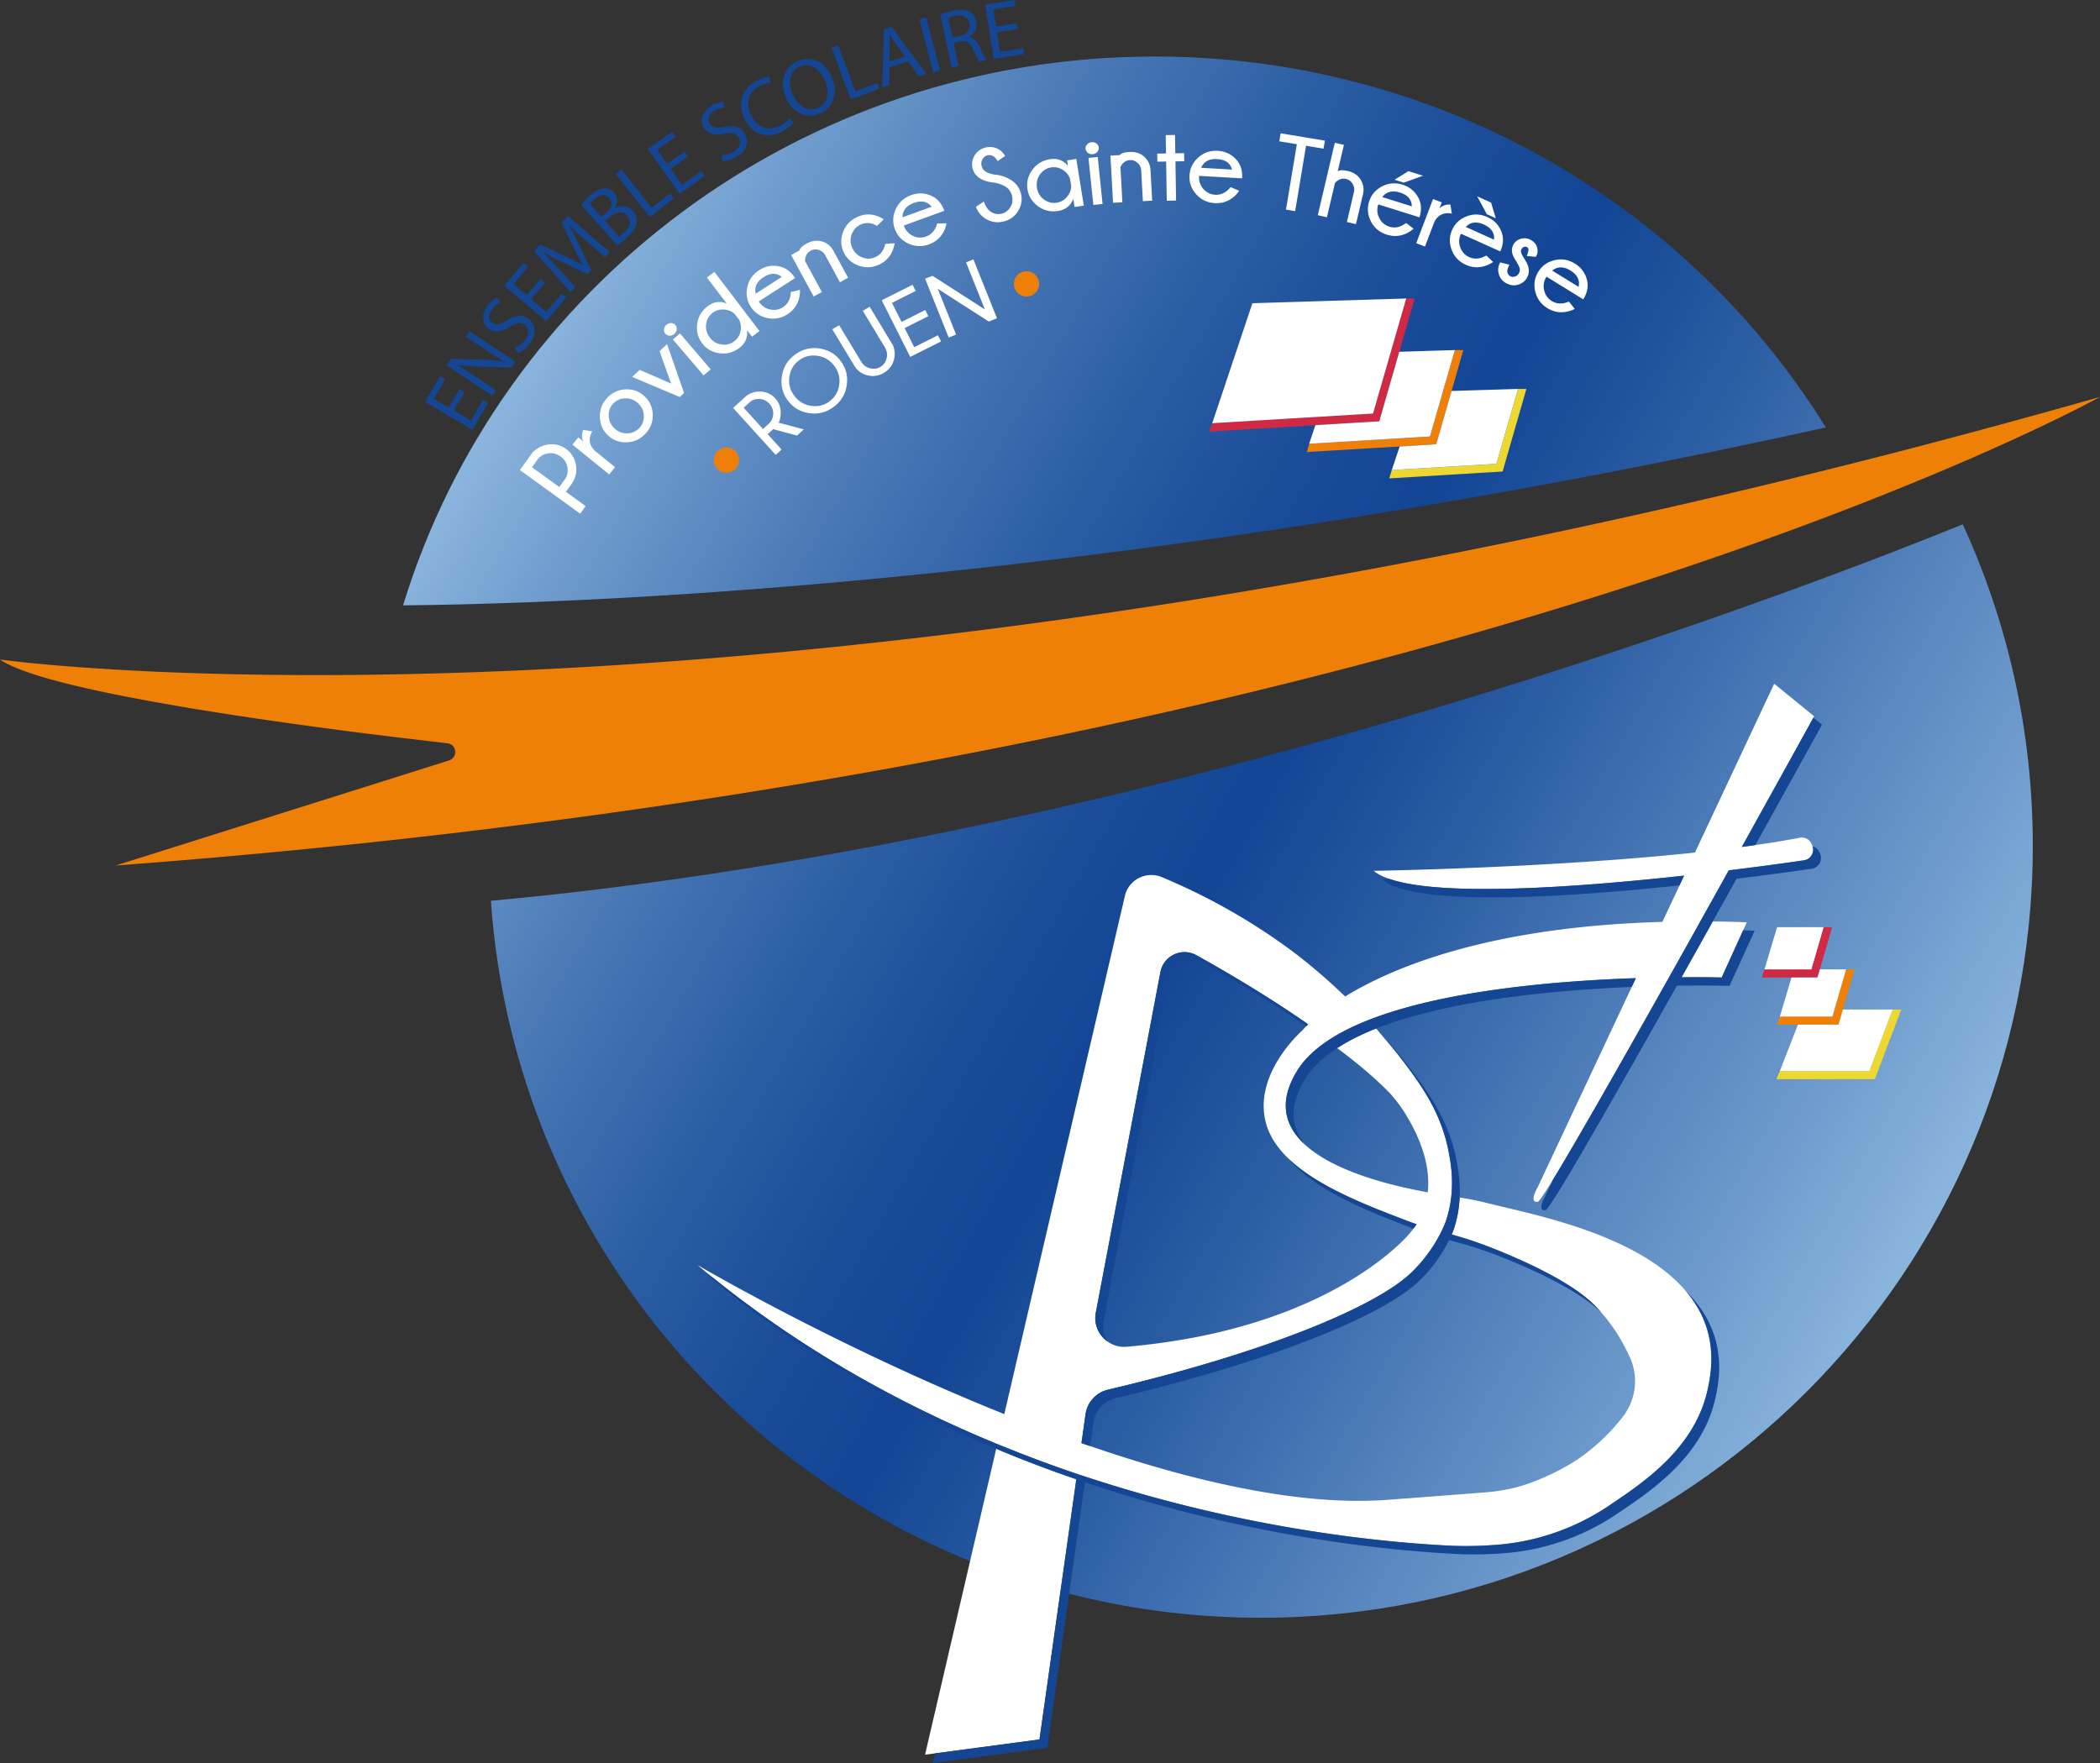 <svg xmlns="http://www.w3.org/2000/svg" width="600" height="503.776" viewBox="0 0 600 503.776"><rect x="0" y="0" width="600" height="503.776" fill="#333333" stroke="none"/><linearGradient id="a" gradientUnits="userSpaceOnUse" x1="139.412" y1="119.9" x2="548.817" y2="356.27"><stop offset="0" stop-color="#8ab5dd"/><stop offset=".065" stop-color="#74a1d0"/><stop offset=".206" stop-color="#4a79b6"/><stop offset=".334" stop-color="#2b5da3"/><stop offset=".442" stop-color="#194b98"/><stop offset=".518" stop-color="#124594"/><stop offset=".637" stop-color="#2b5da3"/><stop offset=".889" stop-color="#6c99cb"/><stop offset="1" stop-color="#8ab5dd"/></linearGradient><path d="M560.782 149.816c-5.633 2.304-12.755 5.12-21.18 8.378-70.592 27.185-233.725 83.976-399.348 99.198 6.82 97.009 76.34 176.701 168.323 198.766 16.571 4.003 33.865 6.098 51.67 6.098 121.797 0 220.551-98.731 220.551-220.552 0-32.794-7.168-63.912-20.016-91.888zm-39.102-27.674c-30.583-49.366-80.32-86-139.09-99.872-16.874-4.003-34.516-6.121-52.647-6.121-101.338 0-187.013 66.1-214.78 156.825 9.403-.093 21.367-.326 35.75-.884 71.99-2.724 203.91-13.104 370.767-49.948z" fill="url(#a)"/><path d="M398.045 98.239l-.35 1.187-.325 1.163-5.074 17.573-15.664.954-1.257.07-1.257.07-27.766 1.676-.931 2.374 1.07-.047 26.836-1.606 1.257-.093 1.234-.07 16.618-1 1.652-.094.442-1.582 5.26-18.294.35-1.164.326-1.187 3.537-12.243.186-.628h-2.42l-3.724 12.94zm122.984 166.694l-2.817 9.728-.349 1.164-.325 1.164H504.13l-.745 2.327h15.897l.489-1.699.186-.628.326-1.164.35-1.164 2.63-9.077.185-.651h-2.42z" fill="#d02943"/><path d="M427.534 132.523l-29.885 1.792-.721 2.374.86-.047 29.886-1.815 1.652-.093.442-1.583 6.168-21.39.186-.628h-2.42l-6.168 21.39zm113.208 155.94l-6.656 17.573H508.53l-1 2.327h28.162l.558-1.513 6.657-17.549.326-.838h-2.49z" fill="#edd731"/><path d="M548.889 127.379a1877.366 1877.366 0 0 1-21.04 5.4c-162.226 40.847-292.122 55.044-382.452 58.908-12.521.535-24.299.861-35.284 1.047-24.322.396-44.827.023-61.283-.628C16.781 190.826 0 188.452 0 188.452c5.167 3.607 18.783 7.215 35.634 10.52 22.343 4.399 50.32 8.286 71.64 10.962 8.006.978 15.081 1.816 20.55 2.444 2.7.303 3.05 4.096.466 4.911l-22.273 7.03-72.967 22.995a2287.34 2287.34 0 0 0 72.64-6.587 2104.099 2104.099 0 0 0 34.075-3.91c189.852-23.298 321.029-65.053 393.436-93.472a1027.97 1027.97 0 0 0 20.18-8.193c30.14-12.66 45.688-21.226 46.619-21.738a2592.443 2592.443 0 0 1-51.111 13.965zm-151.496.349l2.514-.14 8.798-.535 1.652-.116.443-1.56 3.933-13.662.326-1.164.349-1.187 2.49-8.681.187-.652h-2.421l-2.7 9.403-.35 1.187-.325 1.164-3.724 12.94-7.867.466-1.233.07h-.024l-1.256.093-24.136 1.443-.652 2.374.791-.047 23.205-1.396zM524.8 286.136l-.349 1.164-.326 1.163-.582 2.002H508.53l-.814 2.327h17.572l.489-1.675.768-2.654.349-1.163.326-1.164 2.467-8.519.186-.628h-2.42l-2.654 9.147zM207.49 135.078a3.604 3.604 0 1 0 0-7.207 3.604 3.604 0 0 0 0 7.207zm85.741-50.355a3.604 3.604 0 1 0 0-7.207 3.604 3.604 0 0 0 0 7.207z" fill="#ee8008"/><path d="M163.229 138.4c1.208-1.668 1.651-3.487 1.33-5.46s-1.269-3.528-2.84-4.667c-1.563-1.132-3.315-1.545-5.253-1.235-1.673.26-3.126 1.038-4.358 2.335l-3.571 4.928 17.214 12.477 1.569-2.165-5.635-4.084 1.544-2.13zm-3.434.759l-7.8-5.653 1.544-2.129c.729-1.005 1.736-1.613 3.021-1.826 1.284-.211 2.48.084 3.59.888 1.116.809 1.775 1.859 1.978 3.149.203 1.29-.06 2.436-.79 3.442l-1.543 2.129zm8.767-12.78c-.186-1.015.032-2.055.656-3.12l-2.598-.432c-.498 1.27-.46 2.39.11 3.359l-1.492-1.208-1.683 2.077 10.49 8.501 1.685-2.077-5.51-4.464c-.918-.745-1.471-1.623-1.658-2.637zm10.176-15.124c-2.08.084-3.85.92-5.307 2.51-1.446 1.575-2.124 3.408-2.037 5.499.087 2.09.881 3.825 2.385 5.204 1.487 1.365 3.278 2.002 5.373 1.911 2.094-.09 3.864-.924 5.308-2.499 1.458-1.59 2.137-3.426 2.037-5.51-.101-2.083-.896-3.807-2.383-5.171-1.503-1.379-3.295-2.027-5.376-1.944zm3.958 11.008c-.899.98-2.036 1.499-3.415 1.56-1.377.058-2.595-.397-3.656-1.37-1.067-.979-1.634-2.16-1.7-3.544-.067-1.384.349-2.567 1.248-3.547.892-.972 2.032-1.486 3.42-1.543 1.388-.057 2.616.405 3.683 1.383 1.06.972 1.618 2.148 1.674 3.53.057 1.38-.362 2.558-1.254 3.531zm5.75-21.924l3.301 9.247-8.984-3.902-2.14 2.014 13.598 5.746 1.228-1.154-4.862-13.965-2.141 2.014zm12.584 6.924l2.02-1.729-8.78-10.26-2.02 1.73 8.78 10.259zm-9.759-11.357c.497.035.958-.13 1.385-.495.412-.353.64-.778.686-1.278.046-.499-.079-.92-.373-1.265-.282-.33-.673-.51-1.174-.542-.5-.032-.956.129-1.367.481-.428.365-.662.795-.704 1.292-.042.496.079.908.36 1.238.295.344.69.534 1.187.57zm14.314 5.031c2.077.28 3.965-.228 5.665-1.524 1.715-1.308 2.442-3.002 2.182-5.082l1.433 1.88 2.126-1.622-12.89-16.906-2.127 1.622 5.662 7.424c-1.925-.785-3.746-.525-5.46.783-1.7 1.296-2.692 2.981-2.975 5.054-.283 2.074.195 3.92 1.431 5.543 1.224 1.605 2.874 2.548 4.953 2.828zm-3.83-8.274c.178-1.374.796-2.465 1.853-3.271 1.05-.8 2.274-1.102 3.676-.907.993.134 1.86.532 2.6 1.193l1.308 1.715c.442.89.597 1.831.463 2.824-.188 1.395-.807 2.493-1.856 3.293-1.057.805-2.27 1.117-3.636.933-1.367-.184-2.486-.848-3.358-1.991-.877-1.152-1.227-2.415-1.05-3.79zm17.458-1.8c2.048.447 3.971.093 5.77-1.062 1.815-1.166 2.945-2.787 3.39-4.864a8.13 8.13 0 0 0 .192-2.107l-2.592.61c-.07.62-.127 1.024-.168 1.215-.3 1.375-1.005 2.419-2.115 3.132-1.12.718-2.353.931-3.7.637-1.347-.294-2.409-1.045-3.186-2.255l-.024-.038 10.38-6.666c-1.171-1.823-2.65-2.933-4.439-3.33-2.068-.45-4.01-.093-5.825 1.073-1.8 1.155-2.922 2.754-3.37 4.798-.45 2.045-.124 3.924.978 5.64 1.09 1.698 2.66 2.771 4.71 3.218zm-1.04-11.666c1.94-1.246 3.669-1.269 5.19-.067l-7.447 4.782c-.443-1.893.31-3.465 2.257-4.715zm16.656 4.249l-4.813-8.852c-.03-.342.025-.748.163-1.215.256-.789.728-1.372 1.422-1.748.7-.382 1.468-.454 2.302-.218.834.235 1.47.756 1.908 1.56l4.171 7.672 2.337-1.271-4.228-7.775c-.738-1.313-1.814-2.18-3.23-2.599-1.415-.418-2.872-.221-4.368.594-1.247.677-1.952 1.34-2.114 1.988l-2.35 1.278 6.451 11.863 2.35-1.277zm10.399-7.581c1.963.737 3.917.664 5.863-.22 1.965-.89 3.316-2.333 4.057-4.324.143-.4.302-1.013.479-1.84l-2.698.203c-.145.541-.238.871-.282.988-.495 1.317-1.344 2.248-2.545 2.794-1.202.546-2.449.573-3.742.085-1.293-.49-2.237-1.389-2.831-2.698-.599-1.319-.657-2.625-.174-3.921.483-1.296 1.325-2.216 2.528-2.762 1.2-.545 2.432-.585 3.693-.119.174.073.514.238 1.02.494l1.922-1.911c-.738-.412-1.33-.7-1.773-.866-1.93-.725-3.876-.642-5.84.25-1.947.883-3.289 2.304-4.027 4.262-.74 1.958-.69 3.86.148 5.708.84 1.848 2.24 3.14 4.202 3.877zm14.32-6.27c1.9.887 3.854.966 5.864.236 2.027-.737 3.486-2.07 4.378-3.997a8.166 8.166 0 0 0 .652-2.014l-2.663.025c-.206.589-.35.97-.432 1.148-.596 1.274-1.513 2.138-2.754 2.588-1.249.454-2.499.39-3.748-.193-1.25-.583-2.12-1.55-2.611-2.903l-.015-.04 11.593-4.216c-.74-2.036-1.939-3.444-3.596-4.226-1.918-.896-3.891-.974-5.917-.238-2.01.73-3.459 2.043-4.346 3.938-.889 1.894-.984 3.8-.288 5.716.69 1.898 1.985 3.29 3.884 4.177zm1.557-11.608c2.167-.788 3.859-.429 5.077 1.078l-8.317 3.023c-.014-1.943 1.065-3.31 3.24-4.101zM280 50.965c1.117.682 2.478 1.087 4.079 1.217 1.16.185 2.226.57 3.2 1.156.962.588 1.584 1.466 1.867 2.634.282 1.168.124 2.242-.475 3.223-.597.98-1.428 1.6-2.49 1.857-1.054.254-2.057.092-3.008-.489-.865-.52-1.557-1.512-2.073-2.978l-2.28 1.509c.61 1.514 1.531 2.643 2.766 3.389 1.586.984 3.298 1.253 5.136.809 1.829-.442 3.22-1.446 4.175-3.008.953-1.564 1.222-3.207.805-4.93-.417-1.724-1.415-3.063-2.994-4.019-1.379-.842-2.957-1.33-4.732-1.47-.96-.192-1.746-.469-2.36-.827-.599-.381-.984-.927-1.156-1.635-.173-.718-.084-1.366.268-1.942.352-.576.825-.937 1.418-1.081.603-.145 1.198-.036 1.782.33.285.173.666.613 1.14 1.319l2.108-1.467c-.505-.83-1.072-1.433-1.7-1.808-1.21-.731-2.5-.931-3.869-.6-1.387.336-2.434 1.088-3.14 2.258-.705 1.168-.907 2.375-.606 3.62.308 1.272 1.02 2.25 2.14 2.933zm16.604 7.98c1.699 1.228 3.602 1.674 5.713 1.335 2.13-.342 3.57-1.49 4.325-3.447l.375 2.334 2.64-.423-2.14-13.333-2.639.423.25 1.561c-1.325-1.603-3.052-2.234-5.182-1.892-2.11.339-3.78 1.355-5.01 3.048-1.229 1.694-1.682 3.547-1.36 5.56.32 1.994 1.33 3.605 3.028 4.834zm.537-9.102c.807-1.126 1.867-1.796 3.18-2.006 1.303-.209 2.525.104 3.667.938a4.76 4.76 0 0 1 1.727 2.282l.34 2.13a4.759 4.759 0 0 1-.926 2.707c-.823 1.14-1.888 1.813-3.19 2.022-1.314.212-2.53-.087-3.646-.895-1.117-.81-1.79-1.923-2.018-3.342-.23-1.43.06-2.709.866-3.836zm13.852-4.716l1.384 13.432 2.646-.273-1.385-13.432-2.645.273zm1.24-1.079c.54-.056.969-.276 1.292-.66.32-.385.459-.802.411-1.254-.043-.43-.264-.802-.657-1.112-.393-.312-.859-.439-1.398-.383-.559.057-.995.278-1.313.662-.316.384-.453.791-.407 1.223.045.45.263.832.652 1.143.389.312.862.438 1.42.381zm8.445 13.753l-.55-10.06c.12-.323.343-.665.67-1.029.568-.603 1.246-.926 2.032-.97.798-.043 1.52.221 2.175.792.653.571 1.003 1.313 1.053 2.228l.477 8.72 2.655-.146-.482-8.836c-.102-1.504-.702-2.75-1.803-3.735s-2.5-1.432-4.2-1.338c-1.418.077-2.339.375-2.764.89l-2.67.146.738 13.484 2.669-.146zm9.991-11.604l2.512-.04.182 11.196 2.66-.043-.183-11.197 2.512-.04-.039-2.306-2.511.041-.084-5.243-2.66.043.087 5.244-2.512.04.036 2.305zm16.395 11.843c2.152.124 4.02-.524 5.603-1.942a8.222 8.222 0 0 0 1.393-1.592l-2.457-1.029c-.42.46-.705.754-.85.883-1.05.937-2.234 1.366-3.553 1.291-1.327-.076-2.45-.63-3.366-1.658-.918-1.03-1.336-2.262-1.252-3.698l.002-.044 12.315.707c.125-2.163-.42-3.93-1.634-5.303-1.41-1.58-3.19-2.432-5.344-2.556-2.132-.123-3.982.512-5.546 1.902-1.566 1.39-2.405 3.102-2.523 5.137-.116 2.017.523 3.806 1.918 5.371 1.396 1.565 3.16 2.41 5.294 2.531zm.723-12.58c2.3.131 3.714 1.13 4.237 2.995l-8.835-.508c.754-1.79 2.286-2.62 4.598-2.487zm19.638 14.435l2.623.436 3.107-18.684 4.998.832.382-2.29-12.638-2.1-.38 2.288 5.015.835-3.107 18.683zm11.69 2.201l2.304-9.808c.207-.276.516-.541.932-.8.714-.418 1.457-.537 2.223-.356.777.182 1.398.638 1.864 1.37.466.732.593 1.544.384 2.436l-1.998 8.5 2.589.607 2.025-8.614c.325-1.472.098-2.835-.68-4.09-.777-1.255-1.995-2.078-3.652-2.467-1.382-.325-2.35-.3-2.903.077l1.773-7.55-2.602-.613-4.862 20.696 2.603.612zm27.461-11.888l-4.146-1.298-3.987 2.451 2.664.834 5.469-1.987zM396.238 67.05c2.059.645 4.027.472 5.907-.518a8.197 8.197 0 0 0 1.739-1.205l-2.132-1.596c-.52.342-.866.559-1.039.65-1.248.65-2.5.78-3.76.386-1.27-.398-2.222-1.208-2.86-2.43-.642-1.221-.746-2.518-.317-3.891l.014-.042 11.774 3.687c.647-2.068.55-3.915-.294-5.542-.982-1.876-2.502-3.136-4.56-3.78-2.04-.64-3.988-.476-5.843.491-1.857.967-3.089 2.423-3.698 4.369-.604 1.927-.42 3.82.552 5.677.971 1.858 2.478 3.105 4.517 3.744zm3.766-12.026c2.2.689 3.325 2.001 3.38 3.938l-8.444-2.645c1.166-1.553 2.855-1.985 5.064-1.293zm7.137 15.42l2.516-6.63c.42-1.104 1.082-1.904 1.987-2.398.904-.495 1.959-.612 3.168-.354l-.402-2.602c-1.364-.074-2.416.311-3.157 1.155l.682-1.794-2.5-.95-4.794 12.624 2.5.95zm7.626.957c.743 1.96 2.088 3.378 4.039 4.254 1.966.886 3.94.948 5.925.188a8.144 8.144 0 0 0 1.87-.99l-1.927-1.838c-.557.279-.927.453-1.109.521-1.316.5-2.575.478-3.777-.063-1.214-.545-2.064-1.463-2.553-2.752-.49-1.289-.439-2.59.15-3.902l.018-.04 11.251 5.061c.889-1.976 1.012-3.822.368-5.536-.752-1.98-2.109-3.412-4.077-4.297-1.95-.877-3.903-.946-5.86-.206-1.96.739-3.357 2.039-4.193 3.898-.828 1.841-.87 3.742-.125 5.702zm9.207-7.239c2.103.946 3.066 2.384 2.89 4.313l-8.072-3.63c1.346-1.404 3.073-1.632 5.182-.683zm3.398-1.792l-1.352-4.48-3.962-1.783 2.755 5.112 2.56 1.151zm1.244 12.605c-.596 1.123-.719 2.256-.37 3.398.345 1.143 1.076 2.009 2.19 2.6 1.114.59 2.239.707 3.375.351 1.137-.357 1.976-1.044 2.514-2.061.528-.993.625-2.044.3-3.153-.218-.684-.675-1.556-1.372-2.616-.36-.626-.571-1.056-.637-1.291a1.286 1.286 0 0 1 .105-1.016c.175-.33.416-.542.722-.637.305-.094.57-.081.798.04a.91.91 0 0 1 .455.575c.077.264-.077.922-.468 1.974l2.57.26.193-.365c.376-.705.421-1.51.144-2.415-.266-.888-.869-1.581-1.807-2.079-.941-.499-1.891-.595-2.855-.293-.964.303-1.664.868-2.103 1.695-.443.836-.513 1.746-.21 2.731.156.506.547 1.238 1.176 2.196.437.776.705 1.32.807 1.632a1.9 1.9 0 0 1-.14 1.53c-.273.513-.657.844-1.155.993-.496.149-.941.12-1.332-.088-.391-.208-.664-.558-.814-1.05-.152-.493.039-1.244.575-2.253l-2.661-.658zm10.032 8.328c.484 2.04 1.637 3.62 3.455 4.742 1.837 1.132 3.787 1.45 5.853.951a8.107 8.107 0 0 0 1.982-.738l-1.673-2.072c-.589.203-.977.328-1.168.373-1.369.325-2.614.14-3.737-.551-1.132-.698-1.857-1.718-2.175-3.06-.32-1.34-.102-2.624.652-3.848l.025-.039 10.501 6.474c1.137-1.845 1.498-3.659 1.082-5.443-.49-2.059-1.652-3.656-3.489-4.788-1.818-1.12-3.748-1.442-5.785-.961-2.036.48-3.59 1.586-4.659 3.323-1.06 1.718-1.348 3.598-.864 5.637zm10.067-5.986c1.964 1.21 2.732 2.76 2.307 4.65l-7.532-4.644c1.513-1.219 3.257-1.22 5.225-.006zm-220.999 47.138l1.95-1.767-7.233-1.923c.358-.53.565-1.366.615-2.511.084-1.719-.429-3.192-1.54-4.417-1.104-1.218-2.494-1.87-4.167-1.952-1.438-.076-2.785.318-4.04 1.183l-3.843 3.483 12.164 13.426 1.692-1.53-3.984-4.395 1.578-1.428 6.808 1.831zm-9.722-1.877l-5.513-6.081 1.662-1.507c.783-.71 1.728-1.04 2.838-.993 1.107.05 2.056.506 2.838 1.37.79.873 1.156 1.863 1.099 2.973-.061 1.112-.477 2.023-1.265 2.732l-1.66 1.506zm20.219-6.327c2.109-1.578 3.348-3.646 3.716-6.203.367-2.555-.21-4.851-1.734-6.888-1.513-2.023-3.55-3.218-6.108-3.59-2.56-.372-4.892.233-7.002 1.812-2.105 1.575-3.337 3.64-3.703 6.2-.365 2.558.21 4.85 1.721 6.872 1.526 2.036 3.566 3.238 6.12 3.605 2.557.37 4.885-.234 6.99-1.808zm-11.274-3.17c-1.217-1.625-1.684-3.427-1.404-5.406.281-1.977 1.196-3.543 2.741-4.7 1.552-1.162 3.318-1.6 5.293-1.312 1.976.287 3.574 1.244 4.791 2.872 1.228 1.639 1.7 3.446 1.415 5.42-.284 1.974-1.201 3.542-2.756 4.703-1.545 1.157-3.306 1.593-5.277 1.309-1.974-.284-3.576-1.246-4.803-2.886zm20.915-5.83c1.652.41 3.23.16 4.742-.75 1.494-.903 2.436-2.171 2.834-3.805a6.252 6.252 0 0 0-.33-4.078l-6.627-10.972-1.95 1.178 6.295 10.422c.596.992.768 2.029.504 3.114-.263 1.084-.845 1.901-1.75 2.45-.91.55-1.91.69-2.998.417-1.084-.271-1.925-.9-2.527-1.893l-6.295-10.421-1.949 1.177 6.295 10.421c.855 1.416 2.108 2.33 3.756 2.74zm21.014-9.686l-.887-1.767-6.773 3.402-2.737-5.446 6.773-3.402-.886-1.767-6.773 3.403-2.737-5.446 6.776-3.403-.889-1.766-8.809 4.425 8.132 16.19 8.81-4.423zm-2.448-18.76l-2.094.838 6.731 16.82 2.117-.847-5.243-13.102 14.583 9.364 2.338-.936-6.734-16.82-2.113.847 5.38 13.442-14.965-9.605zm107.698 40.45l1.257-.069 1.257-.07 15.664-.954 5.074-17.573.326-1.163.349-1.187 3.724-12.941-43.943 1.35-11.474 34.284 27.766-1.676zm25.347 6.006l1.233-.07 7.867-.466 3.724-12.94.326-1.164.35-1.187 2.699-9.403-15.874.489-5.26 18.294-.442 1.582-1.652.093-16.618 1.001-1.77 5.307 24.137-1.443 1.256-.093h.024zm34.237-14.128l-18.969.582-3.933 13.662-.443 1.56-1.652.116-8.798.535-2.258 6.727 29.885-1.792 6.168-21.39zm84.161 164.692l.35-1.164 2.816-9.728h-13.29l-3.608 12.056h13.407l.325-1.164zm1.909 1.792l-.489 1.7h-7.425l-3.328 11.148h15.012l.582-2.002.326-1.163.35-1.164 2.653-9.147h-7.495l-.186.628zm6.773 10.846l-.768 2.654-.489 1.675h-11.59l-5.168 13.244h25.556l6.656-17.573h-14.197zM284.643 413.958l-7.471 32.096-12.871 55.324 2.886-.372 29.815-3.98 5.982-42.29 4.538-32.05a361.622 361.622 0 0 1-20.342-7.657c-.838-.35-1.7-.698-2.537-1.07zm203.398-148.283c-2.514 4.515-5.05 9.054-7.587 13.569 7.098-.07 11.45.07 11.45.07l6.145-13.5 1.048-2.28c-3.305-.117-6.564-.21-9.73-.233l-1.326 2.374zm-6.447 103.154c-12.429-14.57-37.658-20.552-52.066-23.95-6.563-1.56-7.192-1.862-12.475-2.7-.046.652-.093 1.327-.163 2.025a32.985 32.985 0 0 1-1.56 7.145s-.162.512-.558 1.397c3.817 1.07 8.1 2.374 15.106 5.306 18.387 7.68 24.159 13.314 25.904 15.106a36.648 36.648 0 0 1 1.84 2.001l.022.023c3.748 4.306 6.331 8.822 8.147 12.918 2.443 5.586 1.559 12.056-2.212 16.851a58.481 58.481 0 0 1-11.288 10.962c-1.396 1.024-6.214 4.47-14.5 7.611-4.306 1.653-8.891 2.56-13.5 2.91a5816.47 5816.47 0 0 1-27.743 2.118c-24.927 1.885-55.51-5.167-85.116-15.362l-2.444-.838 1.164-8.262a8.417 8.417 0 0 1 6.424-7.006c44.501-10.474 76.364-23.53 86.698-33.492 4.4-4.213 7.076-8.752 8.52-11.638.907-1.838 1.302-3.002 1.302-3.002a32.977 32.977 0 0 0 1.56-7.145c.605-5.563-.28-10.265-.838-13.104-1.839-9.17-5.958-16.083-11.265-23.275-3.096-4.213-6.284-8.053-9.38-11.544-.977.396-1.955.791-2.886 1.21-.93.419-1.839.838-2.746 1.28a52.57 52.57 0 0 0-2.56 1.35h-.024c-.838.489-1.629.954-2.397 1.443-.186.093-.35.186-.512.303 5.61 4.19 10.8 8.518 14.942 12.778.047.046.07.093.117.116 1.745 1.978 3.235 3.933 4.399 5.842 5.865 9.52 7.029 16.99 6.423 22.483-10.66-1.908-26.812-5.958-35.144-13.685-5.61-5.19-7.704-12.01-2.212-20.97 2.072-3.399 5.26-6.355 9.24-8.962 3.236-2.094 6.983-3.956 11.15-5.585 21.761-8.589 54.23-11.242 76.434-11.987l-1.188 2.514-26.859 57.21s-2.7 4.491 0 4.189c.35-.047 1.955-2.398 4.446-6.494 6.633-10.846 19.69-33.842 33.073-57.652 2.98-5.33 5.982-10.683 8.938-15.99 2.21-3.98 4.422-7.913 6.54-11.73.535-.954 1.047-1.909 1.583-2.863 9.426-1.14 17.107-2.21 21.505-2.863 1.91-.279 3.05-2.234 2.444-4.003h-.023c-.023-.116-.07-.233-.116-.349l-.186-.419a3.047 3.047 0 0 0-3.352-1.676c-3.957.768-8.216 1.467-12.685 2.095-1.257.186-2.56.372-3.863.535 10.73-19.294 19.038-34.376 20.458-36.937.14-.256.21-.395.21-.395l-11.405-9.31-22.646 48.248c-42.058 4.47-91.773 5.214-91.773 5.214 1.094.93 2.654 1.722 4.585 2.35 15.199 5.19 54.16 2.305 84.092-.977l-1.303 2.793-4.911 10.427h-.023c-49.11 1.397-76.668 12.778-90.61 21.32-8.169-7.89-14.918-12.848-17.362-14.594-8.076-5.795-19.737-13.126-34.982-19.504-4.446-1.862-9.496.675-10.59 5.354l-34.447 148.074c-46.968-18.83-86.14-41.709-87.652-42.593 1.489 1.257 3.002 2.49 4.515 3.7 26.16 21.087 54.16 36.379 81.136 47.458.86.349 1.722.698 2.56 1.024 1.722.698 3.421 1.373 5.12 2.025 1.606.628 3.236 1.233 4.841 1.838 3.445 1.28 6.867 2.49 10.265 3.631.814.28 1.652.559 2.467.815 45.572 15.059 85.325 18.783 104.108 19.69 5.074.233 9.845.047 13.918-.302 11.265-.955 22.111-4.818 31.49-11.126.047-.023.094-.07.117-.093 9.938-6.68 24.648-16.478 28.163-33.562.628-3.072 2.001-9.752-.443-17.34-1.256-3.887-3.328-7.331-5.958-10.403zm-168.51 6.26l18.458-97.288c.884-4.725 6.12-7.192 10.31-4.841 7.96 4.422 20.296 11.614 31.91 19.737-.186.186-.372.349-.512.512-.721.698-1.024 1.117-1.024 1.117s-13.08 11.242-10.94 24.694c.722 4.562 3.213 8.496 6.774 11.964 8.216 7.96 22.088 13.29 32.77 17.386a114.56 114.56 0 0 0 3.91 1.443c-.325.489-.628.908-.884 1.257-.419.535-.721.908-.86 1.07-.839 1.118-23.09 27.651-81.09 32.678a8.035 8.035 0 0 1-5.516-1.536c-2.49-1.769-3.934-4.888-3.305-8.193z" fill="#fff"/><path d="M134.567 120.147l-4.891-2.85 3.06-5.247-1.449-.843-3.057 5.249-4.284-2.495 3.243-5.572-1.468-.853-4.275 7.34 13.558 7.896 4.45-7.644-1.468-.856-3.419 5.875zm-1.45-23.948l5.455 3.642c2.032 1.356 3.641 2.377 5.487 3.384l-.02.07c-1.735-.29-3.624-.431-5.785-.504l-9.371-.248-1.24 1.857 13.034 8.703 1.059-1.586-5.569-3.719c-2.166-1.446-3.745-2.474-5.455-3.473l.018-.072c1.84.306 3.91.429 5.97.49l9.377.275 1.137-1.7-13.038-8.705-1.059 1.586zm17.908-5.048c-1.834-1.394-3.654-1.111-6.075.38-1.98 1.211-3.132 1.534-4.298.645-.853-.645-1.375-2.07-.08-3.773.86-1.13 1.846-1.697 2.382-1.902l-.977-1.446c-.723.297-1.737 1.017-2.696 2.275-1.848 2.428-1.627 5.14.314 6.62 1.743 1.324 3.775.882 6.066-.593 1.914-1.206 3.105-1.349 4.253-.474 1.26.957 1.398 2.583.143 4.229-.845 1.112-1.986 1.88-2.998 2.251l1.025 1.456c.953-.33 2.323-1.361 3.24-2.565 2.243-2.946 1.629-5.635-.299-7.103zm5.058-2.057l-4.319-3.66 3.932-4.634-1.28-1.084-3.93 4.635-3.781-3.208 4.168-4.92-1.295-1.097-5.496 6.481 11.971 10.149 5.721-6.749-1.295-1.099-4.396 5.186zm4.425-25.48l3.473 7.294c.927 1.882 1.768 3.484 2.607 4.887l-.032.034a74.34 74.34 0 0 0-4.882-2.559l-7.294-3.382-1.802 1.846 10.448 11.732 1.35-1.38-4.516-4.994a211.216 211.216 0 0 0-4.746-5.058l.032-.035c1.641.985 3.494 1.95 5.61 2.977l7.13 3.385 1.07-1.097-3.504-7.292c-.996-2.08-1.973-3.91-2.88-5.575l.032-.032c1.384 1.348 3.375 3.1 5.02 4.543l5.187 4.544 1.396-1.432-11.897-10.251-1.802 1.846zm15.283-4.17l-.048-.054c.837-1.514.726-3.187-.295-4.337-.816-.924-1.818-1.284-2.83-1.196-1.239.04-2.448.643-3.964 1.987-1.045.925-2.016 1.97-2.54 2.713l10.216 11.541c.568-.376 1.432-1.02 2.477-1.944 1.919-1.696 2.937-3.218 3.073-4.678.116-1.1-.177-2.237-1.072-3.248-1.544-1.743-3.669-1.512-5.017-.784zm-7.264-1.218c.195-.269.552-.676 1.248-1.291 1.536-1.36 3.057-1.713 4.262-.35 1.002 1.131.815 2.818-.769 4.225l-1.38 1.217-3.361-3.801zm9.667 8.358c-.541.476-.973.832-1.332 1.056l-3.969-4.48 1.255-1.111c1.657-1.466 3.637-2.005 5.041-.42 1.512 1.708.573 3.565-.995 4.955zm8.046-7.164l-8.694-10.97-1.607 1.275 9.75 12.3 6.86-5.438-1.054-1.331-5.255 4.164zm8.64-6.602l-3.28-4.61 4.95-3.518-.97-1.368-4.949 3.523-2.875-4.039 5.253-3.737-.985-1.384-6.92 4.923 9.091 12.779 7.205-5.125-.984-1.385-5.537 3.941zm12.093-14.615c2.226-.413 3.387-.109 4.13 1.128.819 1.357.344 2.917-1.432 3.986-1.195.723-2.54 1.016-3.618.986l.416 1.732c1.01.046 2.666-.407 3.962-1.188 3.173-1.908 3.593-4.639 2.343-6.714-1.186-1.973-2.984-2.387-5.787-1.893-2.289.398-3.477.272-4.237-.985-.552-.918-.513-2.434 1.321-3.539 1.218-.731 2.343-.893 2.918-.888l-.375-1.705c-.782.008-1.99.302-3.348 1.118-2.614 1.575-3.411 4.178-2.15 6.272 1.13 1.874 3.182 2.214 5.857 1.69zm16.411-.604c1.687-.889 2.853-1.92 3.318-2.587l-1.109-1.26c-.534.733-1.527 1.544-2.64 2.126-3.356 1.764-6.447.63-8.245-2.79-1.914-3.642-.843-6.858 2.41-8.568 1.152-.605 2.25-.867 3.084-.884l-.318-1.7c-.603 0-1.91.215-3.619 1.114-4.305 2.26-5.712 6.732-3.418 11.096 2.402 4.572 6.623 5.507 10.537 3.453zm10.874-5.203c3.66-1.625 5.487-5.596 3.305-10.508-1.898-4.274-5.76-6.15-9.697-4.402-3.827 1.7-5.312 5.923-3.291 10.473 1.927 4.34 5.878 6.126 9.683 4.437zm-5.783-13.374c3.082-1.368 5.894.948 7.17 3.82 1.445 3.255.986 6.692-1.949 7.995-2.936 1.304-5.812-.703-7.182-3.787-1.389-3.127-1.125-6.658 1.961-8.028zm22.793 6.305l-.595-1.59-6.28 2.34-4.885-13.107-1.92.715 5.48 14.7 8.2-3.058zm2.9-6.14l5.315-1.647 3.064 4.219 2.068-.641-9.76-13.404-2.312.716-.472 16.576 2.002-.624.096-5.195zm-.027-9.375l.046-.013c.49.797.986 1.618 1.625 2.493l2.827 3.853-4.539 1.405.125-4.792c.03-1.007-.038-2.01-.084-2.946zm14.46 10.362l-3.94-15.171-1.983.513 3.944 15.173 1.98-.515zm5.299-1.29l-1.432-6.643 1.864-.404c1.811-.316 2.825.298 3.736 2.317.82 1.82 1.444 3.042 1.791 3.443l2.046-.443c-.445-.52-1.127-1.92-2.089-3.95-.709-1.513-1.648-2.453-2.895-2.612l-.016-.068c1.475-.891 2.457-2.507 2.027-4.509-.261-1.207-.94-2.153-1.839-2.676-1.114-.636-2.59-.749-4.705-.291-1.34.29-2.768.739-3.73 1.139l3.264 15.124 1.978-.426zm-1.043-14.319c2.093-.451 3.711.104 4.14 2.081.378 1.752-.715 3.203-2.829 3.657l-2.025.438-1.207-5.595c.32-.166.966-.375 1.92-.58zm19.829 10.884l-.266-1.68-6.717 1.062-.882-5.59 6.003-.947-.261-1.658-6.003.949-.773-4.9 6.371-1.004L289.892 0l-8.394 1.327 2.446 15.502 8.742-1.38zm227.102 227.998c-.372-.814-1.07-1.373-1.909-1.629.605 1.77-.535 3.724-2.444 4.003-4.398.652-12.08 1.723-21.505 2.863-.536.954-1.048 1.909-1.583 2.863-2.118 3.817-4.33 7.75-6.54 11.73-2.956 5.307-5.959 10.66-8.938 15.99-13.383 23.81-26.44 46.806-33.073 57.652l-2.211 4.701s-2.7 4.492 0 4.19c1.28-.14 19.108-31.351 37.519-64.145 9.17-.14 15.035.046 15.035.046l7.192-15.78c-1.094-.047-2.188-.07-3.282-.117l-6.144 13.5s-4.353-.14-11.451-.07a3982.1 3982.1 0 0 0 7.587-13.57l1.327-2.373c2.304-4.166 4.608-8.263 6.796-12.22 9.426-1.14 17.107-2.21 21.506-2.862 2.048-.303 3.189-2.49 2.304-4.353l-.186-.419zM481.594 368.83c2.63 3.072 4.702 6.516 5.958 10.403 2.444 7.588 1.071 14.268.443 17.34-3.515 17.084-18.225 26.882-28.163 33.562-.023.023-.07.07-.116.093-9.38 6.308-20.226 10.171-31.491 11.126-4.073.349-8.844.535-13.918.302-18.783-.907-58.536-4.631-104.108-19.69-.815-.256-1.653-.536-2.467-.815-3.398-1.14-6.82-2.35-10.265-3.63-1.605-.606-3.235-1.21-4.84-1.84a291.935 291.935 0 0 1-5.121-2.024c-.838-.326-1.7-.675-2.56-1.024-26.976-11.08-54.975-26.37-81.136-47.458-1.164-.651-1.885-1.07-2.188-1.233 26.603 22.32 55.3 38.403 83.021 50.017.838.373 1.7.722 2.537 1.07a361.622 361.622 0 0 0 20.342 7.658l-4.538 32.05-5.982 42.29-29.815 3.98-.652 2.77 32.701-4.353 6.238-44.036 4.492-31.84c46.596 15.734 87.443 19.575 106.575 20.506 5.074.232 9.845.046 13.918-.303 11.265-.954 22.111-4.818 31.491-11.125.047-.024.093-.07.116-.093 9.939-6.68 24.649-16.479 28.163-33.563.628-3.072 2.002-9.752-.442-17.34-1.606-4.934-4.492-9.17-8.193-12.8zm38.962-161.76l-2.444-2.002c-1.42 2.56-9.729 17.643-20.458 36.937 1.303-.163 2.606-.349 3.863-.535 10.986-19.76 19.039-34.4 19.039-34.4zm-40.684 45.921l1.303-2.793c-29.931 3.282-68.893 6.168-84.092.978-1.536.023-2.35.046-2.35.046 9.403 7.983 51.833 5.284 85.139 1.769zM316.39 383.282a8.092 8.092 0 0 1-1.07-5.795l18.456-97.289c.884-4.724 6.121-7.192 10.31-4.84 7.332 4.072 18.388 10.496 29.164 17.85.14-.162.326-.325.512-.511-11.614-8.123-23.95-15.315-31.91-19.737-4.19-2.351-9.426.116-10.31 4.841l-18.457 97.288c-.629 3.305.814 6.424 3.305 8.193zm87.466-32.212c.256-.35.559-.768.885-1.257a114.56 114.56 0 0 1-3.91-1.443c-10.683-4.096-24.555-9.426-32.771-17.386 7.727 9.333 23.298 15.291 35.005 19.783.28.117.535.21.791.303zm-91.47 55.417a8.417 8.417 0 0 1 6.424-7.006c44.502-10.473 76.365-23.53 86.699-33.492 4.399-4.213 7.075-8.751 8.518-11.637 4.725 1.28 9.217 2.397 18.085 6.098 17.177 7.168 23.345 12.568 25.51 14.71a36.648 36.648 0 0 0-1.84-2.002c-1.745-1.792-7.517-7.425-25.904-15.106-7.006-2.932-11.289-4.236-15.106-5.306.396-.885.559-1.397.559-1.397a32.985 32.985 0 0 0 1.56-7.145c.069-.698.116-1.373.162-2.025.233-4.678-.512-8.588-1-11.079-1.84-9.17-5.959-16.083-11.266-23.275-3.817-5.19-7.773-9.845-11.59-13.941 20.668-8.146 50.994-10.963 73.012-11.87l1.188-2.514c-22.205.745-54.673 3.398-76.435 11.987-4.166 1.629-7.913 3.49-11.148 5.585-3.98 2.607-7.17 5.563-9.24 8.961-5.493 8.961-3.399 15.78 2.21 20.97-3.817-4.84-4.654-10.938.024-18.573 2.071-3.398 5.26-6.353 9.24-8.96.163-.117.326-.21.512-.303.768-.489 1.56-.954 2.397-1.443h.023a52.57 52.57 0 0 1 2.56-1.35 98.622 98.622 0 0 1 2.747-1.28c.931-.419 1.909-.814 2.886-1.21 3.096 3.491 6.284 7.331 9.38 11.544 5.307 7.192 9.426 14.105 11.265 23.275.559 2.84 1.443 7.54.838 13.104a32.977 32.977 0 0 1-1.56 7.145s-.395 1.164-1.303 3.002c-1.443 2.886-4.12 7.425-8.519 11.638-10.334 9.961-42.197 23.018-86.698 33.492a8.417 8.417 0 0 0-6.424 7.006l-1.164 8.262 2.444.838.955-6.703z" fill="#144694"/></svg>